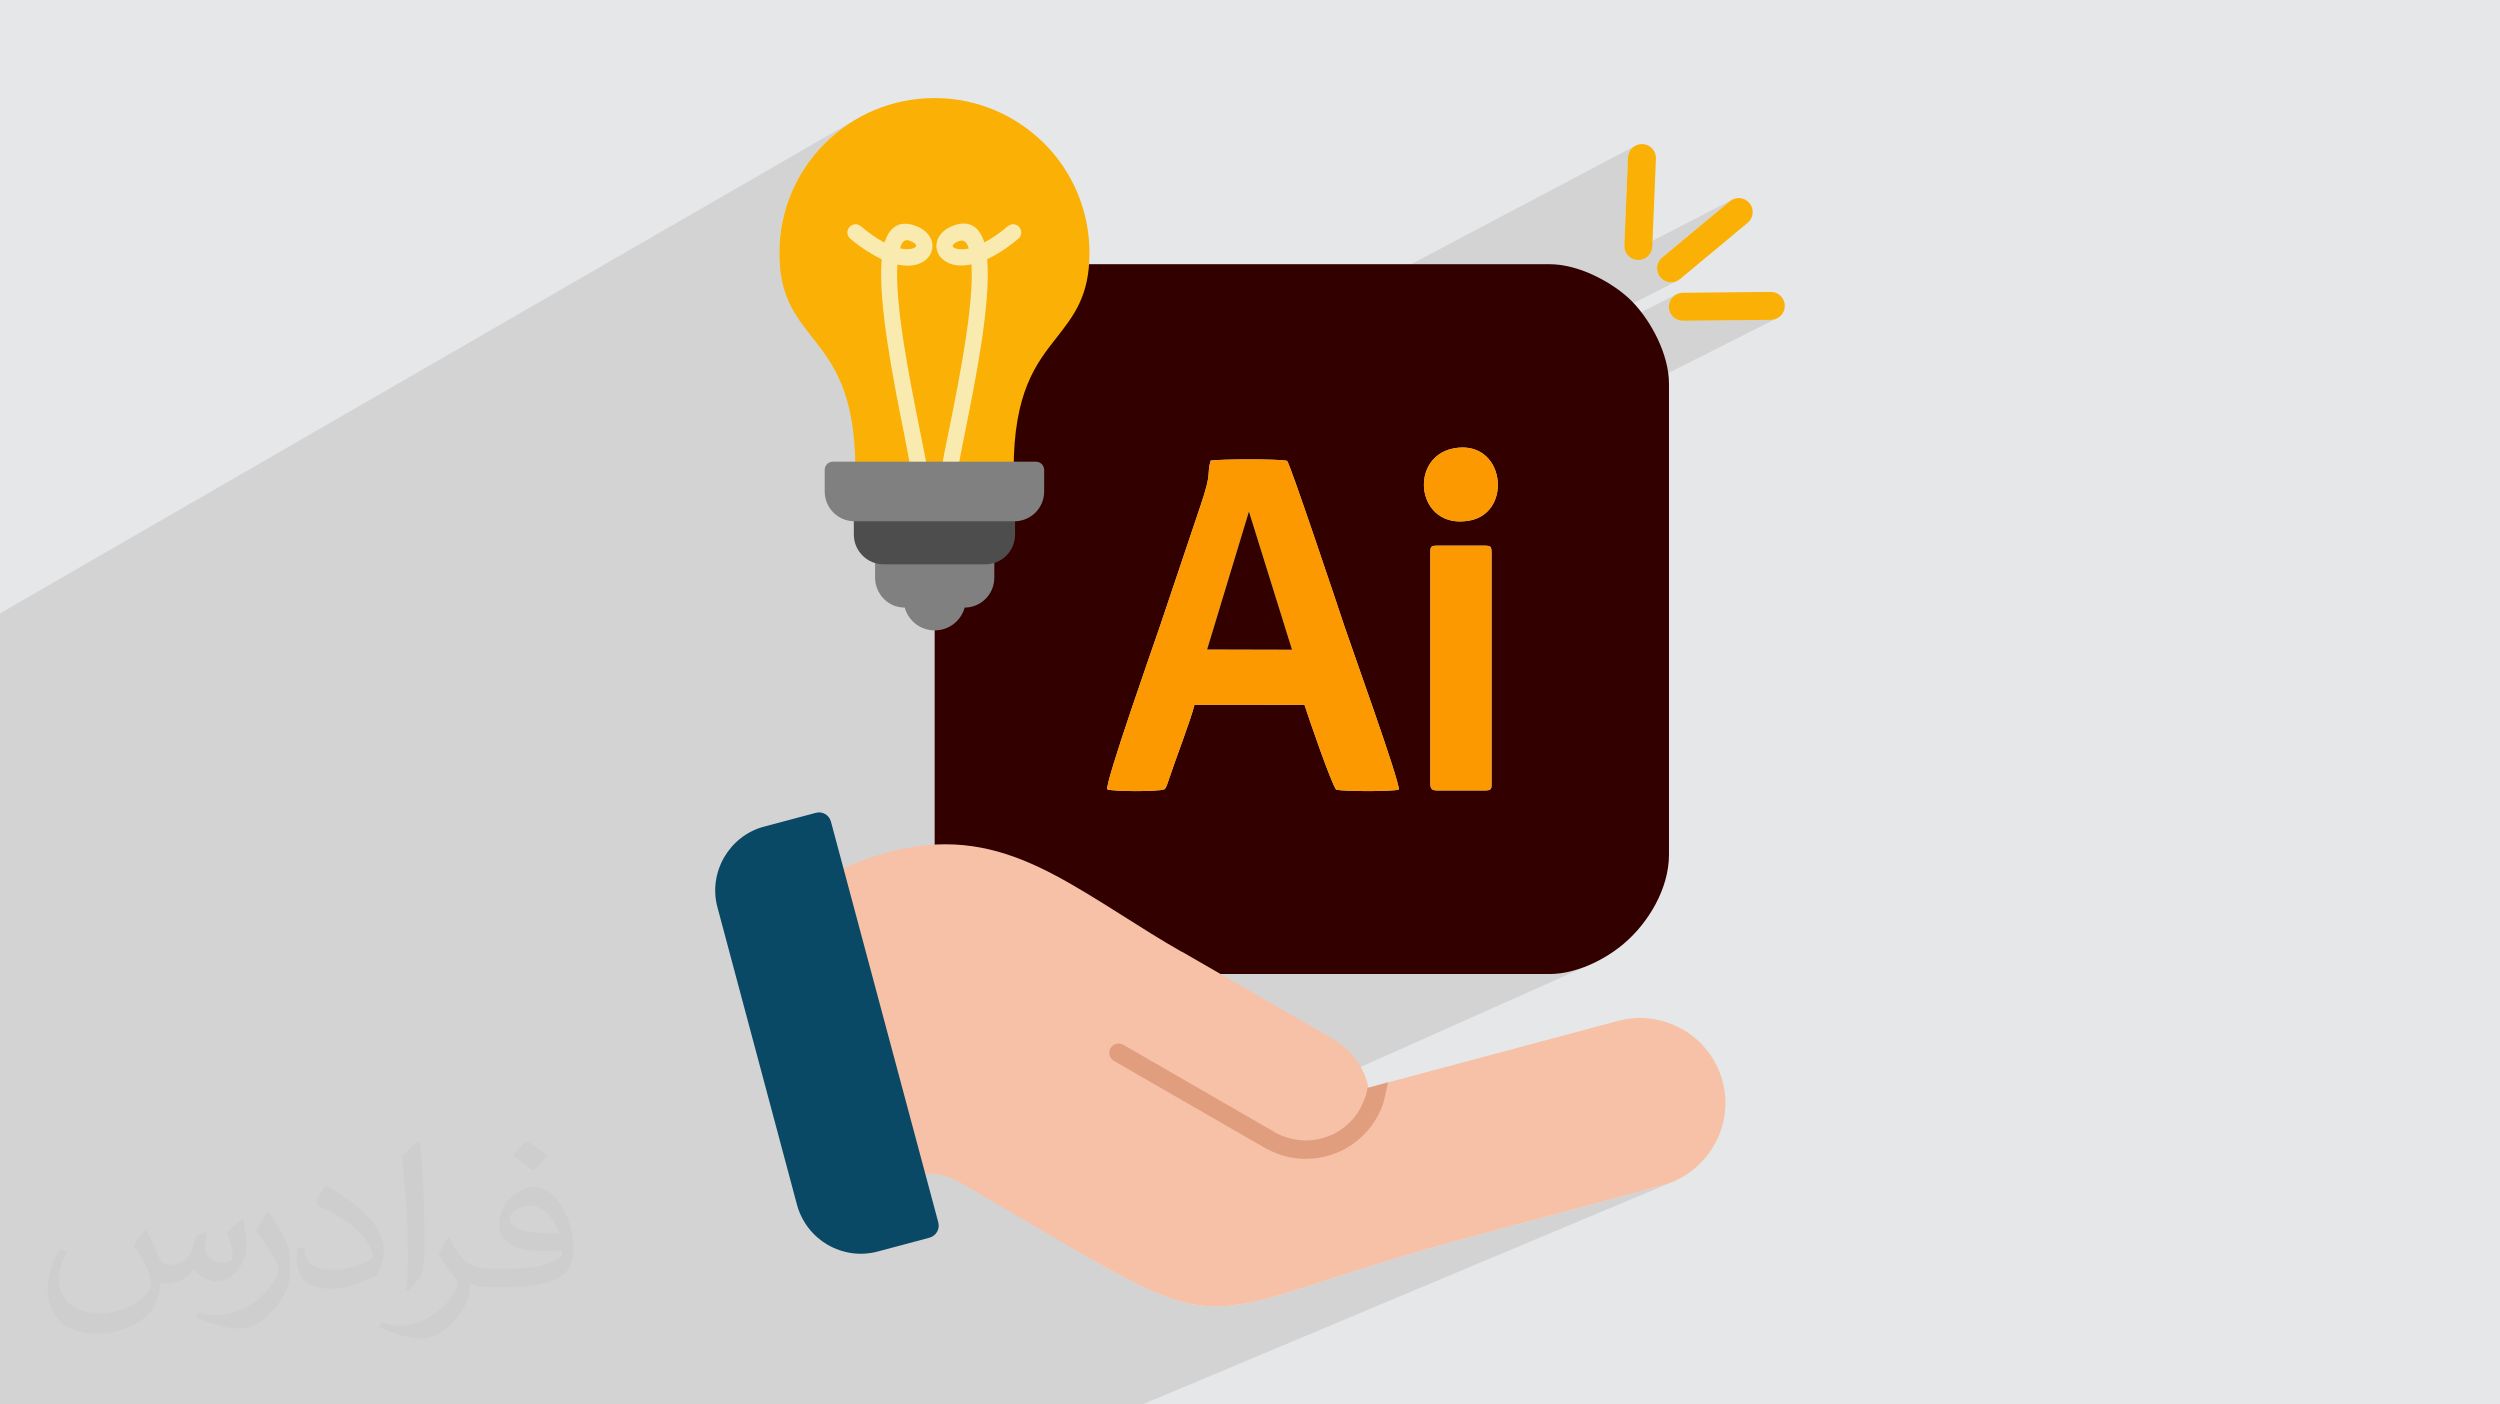 <?xml version="1.0" encoding="UTF-8"?>
<!DOCTYPE svg PUBLIC "-//W3C//DTD SVG 1.1//EN" "http://www.w3.org/Graphics/SVG/1.1/DTD/svg11.dtd">
<!-- Creator: CorelDRAW -->
<svg xmlns="http://www.w3.org/2000/svg" xml:space="preserve" width="94.192mm" height="52.917mm" version="1.1" style="shape-rendering:geometricPrecision; text-rendering:geometricPrecision; image-rendering:optimizeQuality; fill-rule:evenodd; clip-rule:evenodd"
viewBox="0 0 9404.92 5283.66"
 xmlns:xlink="http://www.w3.org/1999/xlink"
 xmlns:xodm="http://www.corel.com/coreldraw/odm/2003">
 <defs>
  <style type="text/css">
   <![CDATA[
    .fil11 {fill:#094966}
    .fil3 {fill:#330000}
    .fil7 {fill:#4D4D4D}
    .fil5 {fill:gray}
    .fil8 {fill:#F9EAB0}
    .fil6 {fill:#FAB005}
    .fil4 {fill:#FD9900}
    .fil10 {fill:#E09E7E;fill-rule:nonzero}
    .fil9 {fill:#F7C1A7;fill-rule:nonzero}
    .fil12 {fill:#FAB005;fill-rule:nonzero}
    .fil2 {fill:#373435;fill-opacity:0.031}
    .fil1 {fill:#2B2A29;fill-opacity:0.102}
    .fil0 {fill:#E6E7E8}
   ]]>
  </style>
 </defs>
 <g id="Layer_x0020_1">
  <polygon class="fil0" points="-0,0 9404.92,0 9404.92,5283.66 -0,5283.66 "/>
  <path class="fil1" d="M-0 4420.7l0 -65.51 0 -27.05 0 -3.94 0 -36.81 0 -38.3 0 -25.78 0 -26.19 0 -6.57 0 -6.53 0 -12.52 0 -6.38 0 -5.91 0 -0.4 0 -34.6 0 -1.14 0 -7.96 0 -21.33 0 -2.22 0 -28.98 0 -8.11 0 -4.61 0 -61.8 0 -18.69 0 -12.83 0 -55.51 0 -30.31 0 -43.04 0 -5.54 0 -11.75 0 -10.83 0 -1.9 0 -1.6 0 -80.07 0 -15.16 0 -6.08 0 -22.57 0 -21.06 0 -5.08 0 -1.73 0 -1.86 0 -16.61 0 -21.67 0 -0.08 0 -62.44 0 -10.28 0 -15.1 0 -17.43 0 -38.01 0 -18.33 0 -12.85 0 -3.69 0 -74.4 0 -0.01 0 -0.01 0 -194.93 0 -13.81 0 -15.38 0 -2.44 0 -93.74 0 -1.2 0 -11.58 0 -27.87 0 -21.3 0 -0.37 0 -8.62 0 -2.06 0 -0.6 0 -16.12 0 -5.65 0 -10.51 0 -4.17 0 -1.95 0 -3.27 0 -2.91 0 -32.95 0 -3.09 0 -21.63 0 -2.65 0 -0.32 0 -19.76 0 -2.48 0 -1.46 0 -15.44 0 -32.08 0 -34.18 0 -44.17 0 -0.01 0 -41.16 0 -2.06 0 -45.05 0 -286.19 0 -20.89 3225.24 -1861.59 -12.12 7.16 -11.92 7.43 -11.73 7.72 -11.52 7.98 -11.33 8.26 -11.11 8.52 -10.91 8.79 -10.68 9.04 -10.47 9.29 -10.24 9.54 -10.01 9.78 -9.84 10.01 -9.6 10.24 -9.34 10.47 -9.09 10.68 -8.83 10.91 -8.56 11.11 -8.3 11.33 -8.02 11.52 -7.75 11.73 -7.47 11.92 -7.18 12.12 -6.89 12.29 -6.59 12.48 -6.3 12.66 -5.99 12.83 -5.69 12.99 -5.37 13.16 -5.06 13.32 -4.74 13.47 -4.41 13.63 -4.08 13.77 -3.76 13.91 -3.41 14.05 -3.08 14.18 -2.73 14.3 -2.39 14.44 -2.03 14.55 -1.67 14.66 -1.31 14.78 -0.93 14.88 -0.57 14.98 -0.19 15.08 0.69 29.26 1.39 18.96 270.49 -152.99 -5.1 3.32 -4.52 4.39 -3.56 5.17 -2.37 5.56 -1.18 5.79 -0.02 5.85 1.12 5.77 2.24 5.51 3.31 5.1 4.38 4.51 0.01 0 8.07 6.63 7.98 6.35 7.89 6.09 7.79 5.84 4.71 3.41 132.34 -74.47 -12.57 10.37 -10.84 13.67 -9.2 16.79 -7.64 19.73 -61.55 34.57 2.33 1.48 7.23 4.44 7.15 4.22 7.06 4.02 6.96 3.83 0.27 0.14 106.81 -59.87 -4.28 2.98 -3.84 4.25 -3.42 5.43 -3.04 6.56 -2.65 7.61 -0.03 0.46 -0.07 0.41 -0.11 0.34 -0.12 0.27 -0.12 0.22 -0.11 0.16 -0.07 0.09 -0.02 0.03 6.02 1.3 5.78 0.95 5.53 0.62 5.29 0.33 5.04 0.05 4.79 -0.2 4.54 -0.44 3.44 -0.51 140.99 -78.85 -10.91 7.04 -9.38 7.83 -7.84 8.47 -6.3 8.98 -4.77 9.33 -3.23 9.54 -1.51 7.84 -0.59 7.74 0.31 7.62 1.22 7.47 2.11 7.28 1.6 3.77 67.74 -37.74 -3.73 2.42 -3.04 2.49 -2.35 2.52 -1.69 2.52 -1.05 2.49 0 0.49 0.02 0.49 0.05 0.5 0.09 0.49 0.16 0.49 0.23 0.5 0.33 0.49 0.43 0.49 1.35 1.2 1.61 1.14 1.87 1.08 2.14 1.01 2.42 0.96 2.71 0.89 2.99 0.83 3.3 0.77 4.3 0.62 4.54 0.36 4.8 0.13 5.04 -0.13 5.28 -0.37 5.53 -0.61 3.98 -0.59 159.9 -88.88 -5.19 3.56 -68.13 119.24 3.34 -1.64 6.78 -3.5 6.89 -3.71 -17.47 9.67 -69.36 121.41 -0.04 0.76 -1.29 18.47 -0.3 3.64 106.46 -58.58 -13.87 8.09 -13.33 8.26 -12.75 8.38 -63.13 51.96 -4.06 4.17 -1.38 1.52 -1.03 10.86 -2.09 19.75 -2.31 20.09 -2.53 20.39 -2.74 20.64 -2.91 20.86 -3.09 21.02 -3.24 21.14 -3.36 21.24 -3.49 21.27 -3.59 21.26 -3.68 21.22 -3.75 21.13 -3.81 21 -3.84 20.83 -3.88 20.61 -3.88 20.34 -3.87 20.05 -3.86 19.69 -3.81 19.31 -3.75 18.87 -3.69 18.4 -3.6 17.88 -3.49 17.32 -2.55 12.26 -2.46 11.94 -2.38 11.6 -2.29 11.24 -2.19 10.88 -2.09 10.49 -1.98 10.09 -1.87 9.68 -1.76 9.26 -1.64 8.8 -1.51 8.35 -1.38 7.87 -1.25 7.37 -1.11 6.87 -0.97 6.34 -0.81 5.81 -0.33 6.28 0.92 5.97 2.06 5.54 3.09 4.99 4.01 4.31 4.82 3.51 5.53 2.6 6.13 1.55 6.28 0.32 5.97 -0.92 5.54 -2.06 -6.22 3.3 201.53 0 4.18 -0.42 2363.34 -1248.22 -8.05 6.09 -6.74 7.52 -5.22 8.73 -3.46 9.75 -1.51 10.54 -13.7 330.83 0.63 10.63 2.66 9.99 4.48 9.13 2.21 2.92 395.53 -204.66 -8.84 5.95 -254.58 211.71 -7.47 7.6 -5.63 8.67 -3.76 9.45 -1.88 9.92 0.04 10.09 1.98 9.96 3.96 9.56 5.95 8.84 7.6 7.47 8.67 5.63 9.45 3.76 9.92 1.88 10.09 -0.04 9.96 -1.98 9.56 -3.96 -1444.78 739.79 3.83 10.6 0 0.02 6.89 19.29 3.56 10.07 1428.95 -729.77 -8.89 4.94 -7.72 6.5 -6.35 7.85 -4.75 8.99 -2.98 9.91 -0.96 10.61 1.18 10.58 3.17 9.85 4.94 8.89 6.51 7.72 7.85 6.35 8.99 4.75 9.91 2.98 10.61 0.96 331.09 -3.38 10.59 -1.18 9.85 -3.17 -1073.64 540.09 5.99 8.49 10.81 23.64 6.65 25.31 2.42 26.14 -1.89 26.12 -6.24 25.28 -10.65 23.59 -15.14 21.08 -19.68 17.73 -24.27 13.54 -544.49 271.11 -0.01 0 3.89 11.57 0.02 0.03 2.11 6.27 370.11 -184.07 5.09 -1.33 6.87 -0.6 8.92 -0.14 166.89 0 11.35 0.08 8.56 0.5 6.15 1.32 0.03 0.02 4.1 2.52 0.03 0.02 2.53 4.13 1.32 6.15 0.5 8.56 0.08 11.35 0 851.72 0.04 10.03 -0.18 7.93 -0.79 6.06 -1.83 4.42 -3.3 3.04 -1479.31 693.62 1703.99 0 18.45 -0.59 18.6 -1.74 18.67 -2.83 18.7 -3.84 18.65 -4.8 18.55 -5.71 18.38 -6.56 18.16 -7.35 -1281.21 571.32 87.62 50.57 360.68 -159.92 76.77 -20.94 -2.37 11.32 -2.56 11.95 -2.66 12.09 -2.65 11.74 -2.56 10.9 -2.37 9.58 -2.09 7.75 -1.72 5.43 -1.96 5.93 -2.14 5.86 -2.3 5.78 -2.46 5.73 -2.6 5.68 -2.72 5.64 -2.84 5.62 -2.95 5.61 -7.8 13.6 -8.45 13.12 -9.08 12.63 -9.7 12.12 -10.3 11.61 -10.9 11.09 -11.48 10.54 -12.06 10 -6.05 4.78 -6.19 4.61 -6.31 4.44 -6.45 4.27 -6.57 4.11 -6.69 3.93 -6.8 3.77 -6.91 3.58 -7.02 3.42 -7.11 3.24 -22.53 9.87 -287.31 551.36 -9.72 2.26 -12.89 2.82 -12.67 2.58 -12.47 2.36 -12.29 2.11 -12.13 1.87 -11.98 1.63 -11.85 1.39 -11.74 1.13 -11.65 0.88 -11.58 0.62 -11.52 0.36 -11.48 0.1 -11.47 -0.16 -11.46 -0.43 -6.98 -0.43 -135.29 -304.82 -298.39 130.67 14.99 8.56 23.03 13.01 22.28 12.43 21.55 11.85 20.86 11.28 20.19 10.72 19.58 10.16 18.99 9.63 18.45 9.08 17.92 8.54 17.45 8.02 17 7.5 16.6 6.98 16.23 6.47 15.9 5.97 15.59 5.48 15.32 4.99 15.1 4.51 14.9 4.03 14.74 3.56 14.61 3.12 14.53 2.66 14.47 2.21 14.45 1.77 14.47 1.34 4.5 0.28 -135.29 -304.82 606.49 -265.6 -287.31 551.36 3.41 -0.79 13.38 -3.27 13.65 -3.48 13.94 -3.7 14.26 -3.92 14.58 -4.14 14.92 -4.34 15.29 -4.54 15.67 -4.76 16.07 -4.95 16.48 -5.15 16.91 -5.34 17.37 -5.53 17.84 -5.73 18.32 -5.9 18.84 -6.09 19.36 -6.27 12.83 -4.15 13.08 -4.23 13.33 -4.31 13.58 -4.39 13.85 -4.47 14.11 -4.54 14.39 -4.62 14.67 -4.69 14.95 -4.77 15.23 -4.83 15.54 -4.91 15.83 -4.98 16.14 -5.05 16.45 -5.11 16.76 -5.18 17.08 -5.25 17.4 -5.31 17.74 -5.38 18.08 -5.43 18.43 -5.5 18.77 -5.56 19.13 -5.62 19.48 -5.67 19.86 -5.73 20.22 -5.79 20.61 -5.84 20.98 -5.89 21.38 -5.95 21.76 -6 22.17 -6.05 22.57 -6.09 22.98 -6.15 705.93 -189.44 15.7 -4.68 15.32 -5.42 14.9 -6.15 -1655.56 695.12 64.37 145.04 -64.37 -145.04 -55.1 23.13 -63.52 121.91 63.52 -121.91 -290.35 121.91 -6.82 0 -244.17 0 -158.22 0 -215.58 0 -287.18 0 -518.52 0 -24.01 0 -126.93 0 -11.49 0 -6.28 0 -60.45 0 -12.67 0 -138.32 0 -0.61 0 -3.36 0 -3.04 0 -20.88 0 -40.36 0 -73.24 0 -74.14 0 -65.91 0 -50.87 0 -56.36 0 -1.09 0 -75.77 0 -26.35 0 -85.23 0 -122.69 0 -228.01 0 -110.94 0 -87.33 0 -2.4 0 -75.84 0 -23.41 0 -9.01 0 -578.14 0 -0.03 0 -52.6 0 -0.03 0 -91.93 0 -151.41 0 -0.06 0 -97.44 0 -222.23 0 -56.29 0 0 -84.8 0 -103.13 0 -0.07 0 -8.66 0 -0.06 0 -15.52 0 -0.05 0 -67.15 0 -0.02 0 -0.03 0 -63.92 0 -29.36 0 -32.83 0 -11.36 0 -0.01 0 -11.06 0 -0.04 0 -5.98 0 -0.05 0 -5.76 0 -0.02 0 -12.44 0 -19.37 0 -0.06 0 -57.49 0 -0.23 0 -0.02 0 -12.29 0 -0.06 0 -7 0 -0.05 0 -17.91 0 -0.04 0 -123.97 0 -32.19 0 -4.86 0 -5.09 0 -94.83 0 -0.05 0 -4.77 0 -0.06 0 -30.28zm4642.03 715.48l0 0.01 1610.73 -676.43 -1610.73 676.42zm0 0.01l0 -0.01 -52.09 21.88 0 0.01 -299.1 125.6 299.1 -125.61 0 0.01 52.09 -21.88zm-1057.92 -4141.23l6.85 -20.56 -24.89 13.83 2.29 1.15 7.84 3.15 7.92 2.44zm0 0l0.51 0.16 9.04 2.02 6.36 0.86 6.77 0.58 7.15 0.27 7.51 -0.07 7.85 -0.43 8.17 -0.84 8.46 -1.26 8.73 -1.73 0.62 12.63 58.39 -32.31 6.57 -3.06 3.33 -1.64 68.13 -119.24 -12.16 9.98 -11.9 9.32 -11.6 8.64 -11.29 7.96 -10.95 7.29 -10.6 6.61 -10.2 5.93 -122.01 67.77 -6.85 20.56zm69.62 97.4l69.36 -121.41 -67.77 37.5 0.04 0.82 0.35 15.5 0 16.17 -0.36 16.81 -0.68 17.4 -0.95 17.2zm1491.27 3000.47l-360.68 159.92"/>
  <path class="fil2" d="M548.54 4627.69c17.95,27.21 29.6,53.36 40.96,82.43 8.45,16.91 12.93,48.09 52.57,48.09 11.61,0 28.28,-3.42 43.06,-11.61 16.63,-8.73 29.32,-21.94 35.94,-42l15.85 -53.36 38.57 -19.02 2.64 2.64c-5.27,20.09 -6.59,39.36 -6.59,54.43 0,44.63 38.57,61.56 69.22,61.56 17.95,0 34.09,-8.73 34.09,-25.11 0,-21.13 -8.98,-57.06 -20.62,-89.29 17.95,-17.95 35.94,-35.94 56.53,-50.47l3.17 1.6c8.98,38.04 14,75.56 14,100.66 0,24.57 -10.83,51.79 -19.81,69.49 -18.49,34.87 -51.25,62.62 -90.87,62.62 -30.1,0 -63.65,-15.07 -86.66,-43.06l-1.32 0c-21.66,26.96 -55.22,51.25 -108.86,51.25l-16.63 0c-2.64,35.41 -10.29,60.49 -21.94,82.95 -31.95,62.34 -126.81,106.47 -216.1,106.47 -124.17,0 -186.51,-71.59 -186.51,-166.96 0,-58.91 19.27,-113.6 48.88,-152.42l24.29 10.04c-18.49,35.41 -30.91,68.68 -30.91,101.45 0,89.29 72.66,131.83 156.4,131.83 77.68,0 173.83,-49.41 191.28,-106.72 -6.59,-62.62 -30.1,-91.93 -66.04,-148.99 10.83,-19.02 24.83,-38.04 42.28,-58.38l3.17 0 0 0 0 0 -0.02 -0.09zm1432.13 -336.04c26.15,16.39 51.79,35.66 76.87,57.85 -14,19.81 -31.45,37.79 -53.11,53.64 -25.11,-20.34 -50.19,-37.79 -75.84,-56.27 17.42,-19.55 34.62,-38.29 52.04,-55.22l0 0 0 0 0 0 0 0 0 0 0.03 0zm13.47 244.11c-42.28,0 -76.87,27.75 -76.87,48.34 0,44.13 84.53,57.85 185.72,57.31 -12.68,-51.79 -57.06,-105.68 -108.86,-105.68l0.01 0.03zm-94.86 236.19c54.96,0 103.04,-1.6 139.74,-10.83 40.96,-10.29 75.56,-30.91 75.56,-45.17 0,-3.7 0,-8.19 -1.32,-11.89 -22.98,2.11 -49.41,2.11 -72.38,2.11 -74.49,0 -131.55,-16.91 -154.02,-58.66 -5.55,-11.61 -9.51,-24.57 -9.51,-39.36 0,-40.43 17.42,-79.79 48.09,-107 25.61,-22.45 53.89,-36.44 82.67,-36.44 52.04,0 93.51,41.75 122.57,107.54 15.85,35.94 26.68,77.4 26.68,129.72 0,34.87 -9.51,64.19 -31.17,85.85 -40.43,39.11 -114.92,53.89 -229.04,53.89l-51.79 0 0 0 -13.47 0c-28.28,0 -48.62,-5.02 -64.72,-17.42l-2.64 0c0.79,6.59 1.32,12.93 1.32,19.02 0,25.61 -8.45,58.38 -25.61,84.53 -50.72,75.3 -105.68,108.04 -153.24,108.04 -48.09,0 -107,-18.49 -160.11,-42.54l9.51 -18.49c17.17,7.13 40.96,11.89 73.7,11.89 85.85,0 198.66,-82.43 212.66,-163 -3.17,-6.59 -8.98,-15.32 -17.17,-24.57 -25.11,-29.85 -40.96,-54.68 -55.75,-80.83 12.68,-25.11 24.29,-45.17 35.13,-63.4l4.49 -0.53c36.72,74.77 69.99,117.55 144.23,117.55l11.61 0 0 0 53.89 0 0 0 0 0 0 0 0 0 0 0 0.09 0.01zm-371.98 79c6.34,-34.34 6.87,-72.91 6.87,-108.86l0 -53.36c0,-99.6 -12.68,-244.36 -22.98,-338.68 17.95,-19.27 43.06,-42 62.87,-57.31l5.81 1.6c13.47,118.62 16.63,256 16.63,383.06 0,33.3 -1.32,65.79 -4.49,89.55 -1.85,30.1 -19.27,52.83 -56.53,87.7l-8.19 -3.7zm-382.8 -157.19c1.85,46.77 24.83,83.49 105.15,83.49 49.93,0 92.19,-12.93 138.96,-35.13 8.45,-3.7 12.93,-8.73 12.93,-12.93 0,-29.32 -22.45,-68.15 -60.23,-103.55 -36.72,-33.3 -85.34,-62.62 -130.76,-82.18 -15.6,-6.59 -20.62,-13.47 -20.62,-20.09 0,-13.47 17.95,-41.75 32.77,-62.09l5.02 -0.53c52.04,27.21 110.17,67.64 153.24,112.53 39.11,41.47 63.4,83.49 63.4,129.19 0,33.81 -10.29,65.51 -26.96,95.11 -57.06,28.79 -117.83,50.72 -178.06,50.72 -73.17,0 -123.1,-34.34 -123.1,-114.92 0,-8.73 0,-22.19 3.17,-39.64l25.11 0 0 0 0 0 0 0 0 0 0 0 -0.02 0zm-132.37 -132.9l45.45 73.45c16.63,27.21 32.23,56.81 32.23,103.55l0 59.7c0,48.34 -30.91,100.13 -80.83,151.38 -39.11,34.62 -73.7,49.41 -105.68,49.41 -47.55,0 -101.98,-14.79 -164.85,-41.75l7.13 -18.49c19.81,5.27 42.79,9.77 71.06,9.77 90.36,-0.53 182.8,-66.57 225.08,-147.15 5.02,-9.26 6.87,-17.95 6.87,-24.04 0,-9.26 -5.02,-19.55 -8.98,-28.79 -22.98,-43.31 -48.62,-82.95 -76.87,-119.68 14.79,-23.25 29.6,-45.7 45.7,-67.9l3.7 0.53 0 0 0 0 0 0 0 0 0 0 -0.02 0.01z"/>
  <path class="fil3" d="M5380.78 2081.66c0,-26.73 2.1,-28.83 28.86,-28.83l166.9 0c34.31,0 34.58,0.25 34.58,34.62l0 851.72c0,29.76 2.24,34.58 -28.8,34.58l-172.62 0c-23.81,0 -28.83,-5.04 -28.83,-28.83l0 -863.23 -0.03 0 -0.04 -0.05 -0.02 0.02zm-1215.27 887.86c-9.01,-24.42 174.49,-543.77 197.26,-611.01l155.03 -460.77c42.65,-126.36 20.98,-106.89 36.48,-164.94 37.27,-5.92 260.24,-6.83 287.68,1.02 10.4,7.74 195.14,559.93 215.04,619.99 25.3,76.1 210.26,589.45 205.42,616.68 -26.41,7.55 -202.47,7.19 -235.68,0.42 -18.72,-23.71 -102.81,-268.06 -119.31,-319.31l-413.85 -0.11c-12.45,53.18 -72.7,208.64 -96.73,282.04 -1.54,4.63 -5.97,18.29 -7.41,21.43 -6.99,14.84 -2.56,7.08 -9.5,14.59 -22.14,8.87 -192.44,8.59 -214.39,0.05l-0.05 0 0 -0.05 0 -0.02zm1300.4 -1282.17c194.4,-40.03 229.06,240.59 62.18,271.09 -198.83,36.34 -231.46,-236.25 -62.18,-271.09zm-1949.72 -244.51l0 1772.54c0,86.68 42.47,180.05 87.31,246.44 20.98,31 51.16,62.92 80.38,86.54 40.48,32.66 48.38,42.28 103.83,68.81 43.03,20.62 116.25,47.12 177.38,47.12l1864.65 0c97.94,0 204.53,-51.35 278.02,-113.31 93.98,-79.19 170.86,-208.64 170.86,-335.54l0 -1772.53c0,-107.29 -65.26,-233.73 -139.41,-309.47 -16.42,-16.79 -39.48,-35.69 -59.65,-49.72 -66.89,-46.71 -161.47,-89.68 -249.85,-89.68l-1864.65 0c-86.68,0 -180.11,42.49 -246.45,87.36l-63.13 51.96c-12.03,12.03 -13.62,16.22 -23.45,28.36 -63.02,78.03 -115.92,171.47 -115.92,281.19l0.06 -0.06 0.03 0 0 0.01z"/>
  <path class="fil4" d="M4698.45 1924.1l162.05 519.9 -319.33 -0.8 157.27 -519.1 0 0zm-532.88 1045.42c21.98,8.57 192.28,8.82 214.39,-0.06 7,-7.51 2.56,0.25 9.5,-14.59 1.47,-3.08 5.87,-16.77 7.41,-21.42 24.01,-73.36 84.28,-228.81 96.76,-281.99l413.85 0.11c16.47,51.3 100.54,295.59 119.26,319.31 33.21,6.72 209.23,7.08 235.67,-0.42 4.81,-27.26 -180.14,-540.51 -205.41,-616.71 -19.9,-60.02 -204.58,-612.24 -215.04,-619.93 -27.43,-7.85 -250.41,-6.94 -287.69,-1.02 -15.5,57.98 6.17,38.58 -36.47,164.94l-155.03 460.77c-22.78,67.27 -206.27,586.59 -197.26,611.01l0.05 0.05 0 -0.03 0.02 -0.03z"/>
  <path class="fil4" d="M5380.78 2081.66l0 863.23c0,23.81 5.01,28.86 28.86,28.86l172.62 0c31.06,0 28.83,-4.84 28.83,-34.58l0 -851.75c0,-34.34 -0.25,-34.62 -34.62,-34.62l-166.89 0c-26.73,0 -28.86,2.09 -28.86,28.83l0.05 0 0 0.05 0.01 -0.02z"/>
  <polygon class="fil3" points="4541.14,2443.2 4860.53,2444.02 4698.45,1924.1 "/>
  <path class="fil4" d="M5465.95 1687.39c-169.29,34.89 -136.66,307.46 62.17,271.08 166.9,-30.5 132.23,-311.12 -62.17,-271.08z"/>
  <path class="fil5" d="M3321.53 2061.4l388.19 0c17.05,0 30.82,13.77 30.82,30.82l0 81.31c0,30.82 -12.46,59.02 -32.79,79.35 -20.33,20.33 -48.53,32.78 -78.69,32.78 -5.24,19.68 -15.74,38.04 -30.16,51.81 -20.98,20.98 -50.49,34.1 -82.62,34.1 -32.13,0 -61.64,-13.12 -82.62,-34.1 -14.43,-14.43 -24.91,-32.14 -30.16,-51.81 -30.81,0 -59.01,-12.45 -78.68,-32.78 -19.68,-20.33 -32.79,-48.53 -32.79,-79.35l0 -81.31c-1.31,-17.05 12.46,-30.82 29.51,-30.82l0.01 0z"/>
  <path class="fil6" d="M3781.85 1798.45l-533.11 0c-17.05,0 -30.82,-13.77 -30.82,-30.81 0,-292.47 -85.24,-400.66 -160.66,-496.4 -65.57,-83.28 -125.24,-158.04 -125.24,-319.35 0,-161.32 64.91,-306.89 171.14,-412.47 105.58,-105.57 251.15,-170.49 412.47,-170.49 161.32,0 306.89,65.57 412.47,170.49 105.57,105.58 170.49,251.15 170.49,412.47 0,161.32 -59.02,235.4 -124.59,319.35 -75.42,95.74 -160.66,203.93 -160.66,495.74 -0.66,17.7 -14.43,31.47 -31.48,31.47l0 0z"/>
  <path class="fil7" d="M3787.76 1898.78c17.05,0 30.82,13.77 30.82,30.82l0 81.31c0,30.82 -12.46,59.02 -32.79,79.35 -20.33,20.33 -48.53,32.78 -79.34,32.78l-382.3 0.01c-61.64,0 -112.13,-50.49 -112.13,-112.14l0 -81.31c0,-17.05 13.77,-30.82 30.82,-30.82l544.92 0z"/>
  <path class="fil8" d="M3198.9 898.12c-13.11,-11.15 -15.08,-30.16 -3.93,-43.28 11.15,-13.12 30.16,-15.08 43.28,-3.93 33.44,28.2 62.95,47.87 89.17,61.64 18.36,-56.39 52.46,-83.27 109.51,-65.57 40,12.46 62.3,36.72 68.85,62.3 5.25,20.33 0.66,41.31 -13.11,58.36 -11.8,14.43 -30.82,25.57 -55.75,30.16 -17.04,2.62 -37.37,2.62 -60.98,-2.63 -9.84,153.45 47.21,437.38 83.93,619.67 13.12,66.23 24.26,119.35 28.2,148.85 2.63,17.05 -9.84,32.13 -26.23,34.76 -17.04,2.63 -32.13,-9.84 -34.75,-26.23 -3.94,-28.86 -14.43,-80.66 -26.89,-144.92 -38.03,-190.16 -97.7,-488.53 -83.28,-651.8 -35.41,-17.05 -74.75,-41.32 -118.03,-77.38l0 0.01zm186.9 36.07c16.4,3.93 30.16,3.93 41.31,1.97 9.18,-1.97 15.08,-4.59 18.36,-8.53 0.66,-1.32 1.31,-2.63 1.31,-3.93 -1.97,-6.56 -10.49,-13.77 -27.54,-19.02 -15.74,-5.24 -26.23,5.9 -32.79,27.54 0,1.32 -0.66,1.98 -0.66,1.98l0.01 0z"/>
  <path class="fil8" d="M3791.69 850.9c13.12,-11.14 32.79,-9.18 43.28,3.93 10.49,13.12 9.18,32.79 -3.93,43.28 -43.28,36.07 -82.62,60.98 -117.38,76.71 15.09,163.94 -45.24,462.3 -83.27,651.81 -13.12,64.92 -23.6,116.72 -26.89,144.92 -2.62,17.04 -17.7,28.85 -34.75,26.23 -17.05,-2.63 -28.86,-17.71 -26.23,-34.76 3.93,-29.51 14.43,-82.62 28.2,-148.85 36.71,-181.64 93.77,-466.23 83.93,-619.67 -23.6,5.24 -44.59,5.24 -60.99,2.62 -24.91,-4.58 -43.27,-15.74 -55.74,-30.16 -13.77,-17.04 -18.36,-37.37 -13.12,-58.36 6.56,-25.57 29.52,-50.48 68.86,-62.29 56.39,-17.71 91.15,9.18 109.5,65.57 25.58,-13.12 55.75,-33.45 88.53,-60.99l0 0zm-188.2 85.9c11.14,1.97 24.92,1.31 41.31,-1.97 0,-0.66 0,-0.66 -0.65,-1.31 -6.56,-21.64 -17.05,-32.13 -32.79,-27.55 -17.04,5.25 -25.57,12.46 -27.54,19.02 0,1.31 0,2.63 1.31,3.93 3.28,3.28 9.18,5.9 18.36,7.87l0 0z"/>
  <path class="fil5" d="M3133.33 1736.81l763.94 0c17.04,0 30.81,13.77 30.81,30.81l0 81.32c0,30.81 -12.45,59.02 -32.78,79.34 -20.33,20.33 -48.53,32.79 -79.35,32.79l-601.31 0c-30.82,0 -59.02,-12.46 -79.35,-32.79 -20.33,-20.32 -32.79,-48.52 -32.79,-79.34l0 -81.32c0,-17.04 13.77,-30.81 30.82,-30.81l0 0z"/>
  <path class="fil9" d="M3124.93 3374.93c-10.96,-3.98 -19.94,-11.96 -24.92,-23.92 -10.97,-23.93 -1,-51.85 22.93,-62.82 487.57,-230.32 742.83,-68.8 1098.78,155.54 70.79,44.87 144.58,91.73 223.35,136.6 1,0 1.99,1 2.99,1l568.34 328.03c1,0 2,1 3,2 63.8,36.89 106.68,96.71 124.63,163.52 1,5.98 3,10.96 3.98,16.95l939.25 -251.27c83.75,-22.93 169.5,-8.97 240.3,30.91 1,0 2,1 3,1 70.79,40.88 126.63,109.67 149.56,194.43 22.93,84.75 8.97,172.5 -32.91,243.29 -40.88,70.78 -109.67,126.63 -194.43,149.56l-705.93 189.44c-247.28,65.81 -423.76,123.63 -559.35,167.51 -209.39,67.8 -326.05,105.69 -448.69,96.71 -154.55,-11.96 -300.12,-96.71 -630.15,-291.14 -51.85,-30.91 -108.69,-63.81 -192.44,-112.67 -12.97,-7.98 -25.92,-14.96 -38.89,-22.94 -74.78,-45.86 -154.55,-93.73 -234.31,-61.82 -23.93,9.97 -50.85,-2 -60.83,-25.92 -5.98,-15.96 -3,-33.9 6.98,-46.86l-264.23 -977.15z"/>
  <path class="fil10" d="M5145.01 4092.82l76.77 -20.94c-5.99,28.92 -14.96,69.79 -18.95,80.77 -4.98,15.95 -11.96,30.9 -19.94,45.86 -19.94,36.89 -46.86,68.8 -79.77,94.73 -31.9,25.92 -69.79,44.86 -110.67,55.84 -38.89,9.96 -78.77,12.96 -119.65,7.98 -38.89,-4.99 -76.77,-17.95 -112.67,-37.89 -1,0 -1,-1 -2,-1l-567.33 -327.03c-16.95,-9.97 -22.94,-30.91 -12.97,-47.86 9.97,-16.95 30.91,-22.94 47.87,-12.97l568.33 328.04 1 1c1,0 1,1 2,1 26.92,14.96 55.84,23.92 84.75,27.92 30.91,3.98 61.82,1.99 91.73,-5.99 31.91,-8.97 60.83,-22.93 84.75,-42.88 24.93,-19.94 45.87,-43.86 60.83,-72.78 5.98,-11.97 10.96,-23.93 15.95,-35.9 3,-4.99 5.99,-20.94 9.97,-37.89l0 0z"/>
  <path class="fil11" d="M3125.93 3090.77l403.82 1507.57c6.98,24.93 -7.98,50.85 -32.91,57.83l-194.43 51.85c-65.81,17.94 -132.61,6.98 -188.44,-24.93 -54.84,-31.9 -97.71,-84.75 -115.66,-150.55l-299.13 -1118.73c-17.94,-65.81 -6.97,-132.61 24.93,-188.44 31.91,-54.84 84.75,-98.71 150.56,-115.66l194.43 -51.84c24.93,-6.98 49.85,7.98 56.83,32.9l0 0.01z"/>
  <path class="fil12" d="M6320.06 1049.83c-22.34,18.57 -55.52,15.53 -74.09,-6.81 -18.57,-22.34 -15.53,-55.52 6.81,-74.09l254.58 -211.71c22.34,-18.57 55.52,-15.53 74.09,6.81 18.57,22.34 15.53,55.52 -6.81,74.09l-254.58 211.71z"/>
  <path class="fil12" d="M6215.83 927.61c-1.21,29.03 -25.71,51.6 -54.74,50.39 -29.03,-1.21 -51.59,-25.71 -50.39,-54.74l13.7 -330.83c1.2,-29.03 25.71,-51.59 54.74,-50.38 29.02,1.2 51.59,25.71 50.38,54.74l-13.69 330.82z"/>
  <path class="fil12" d="M6331.18 1206.66c-29.05,0.29 -52.85,-23.03 -53.15,-52.07 -0.29,-29.05 23.03,-52.85 52.07,-53.14l331.09 -3.38c29.06,-0.29 52.86,23.03 53.15,52.07 0.3,29.05 -23.02,52.85 -52.07,53.14l-331.09 3.38z"/>
 </g>
</svg>
